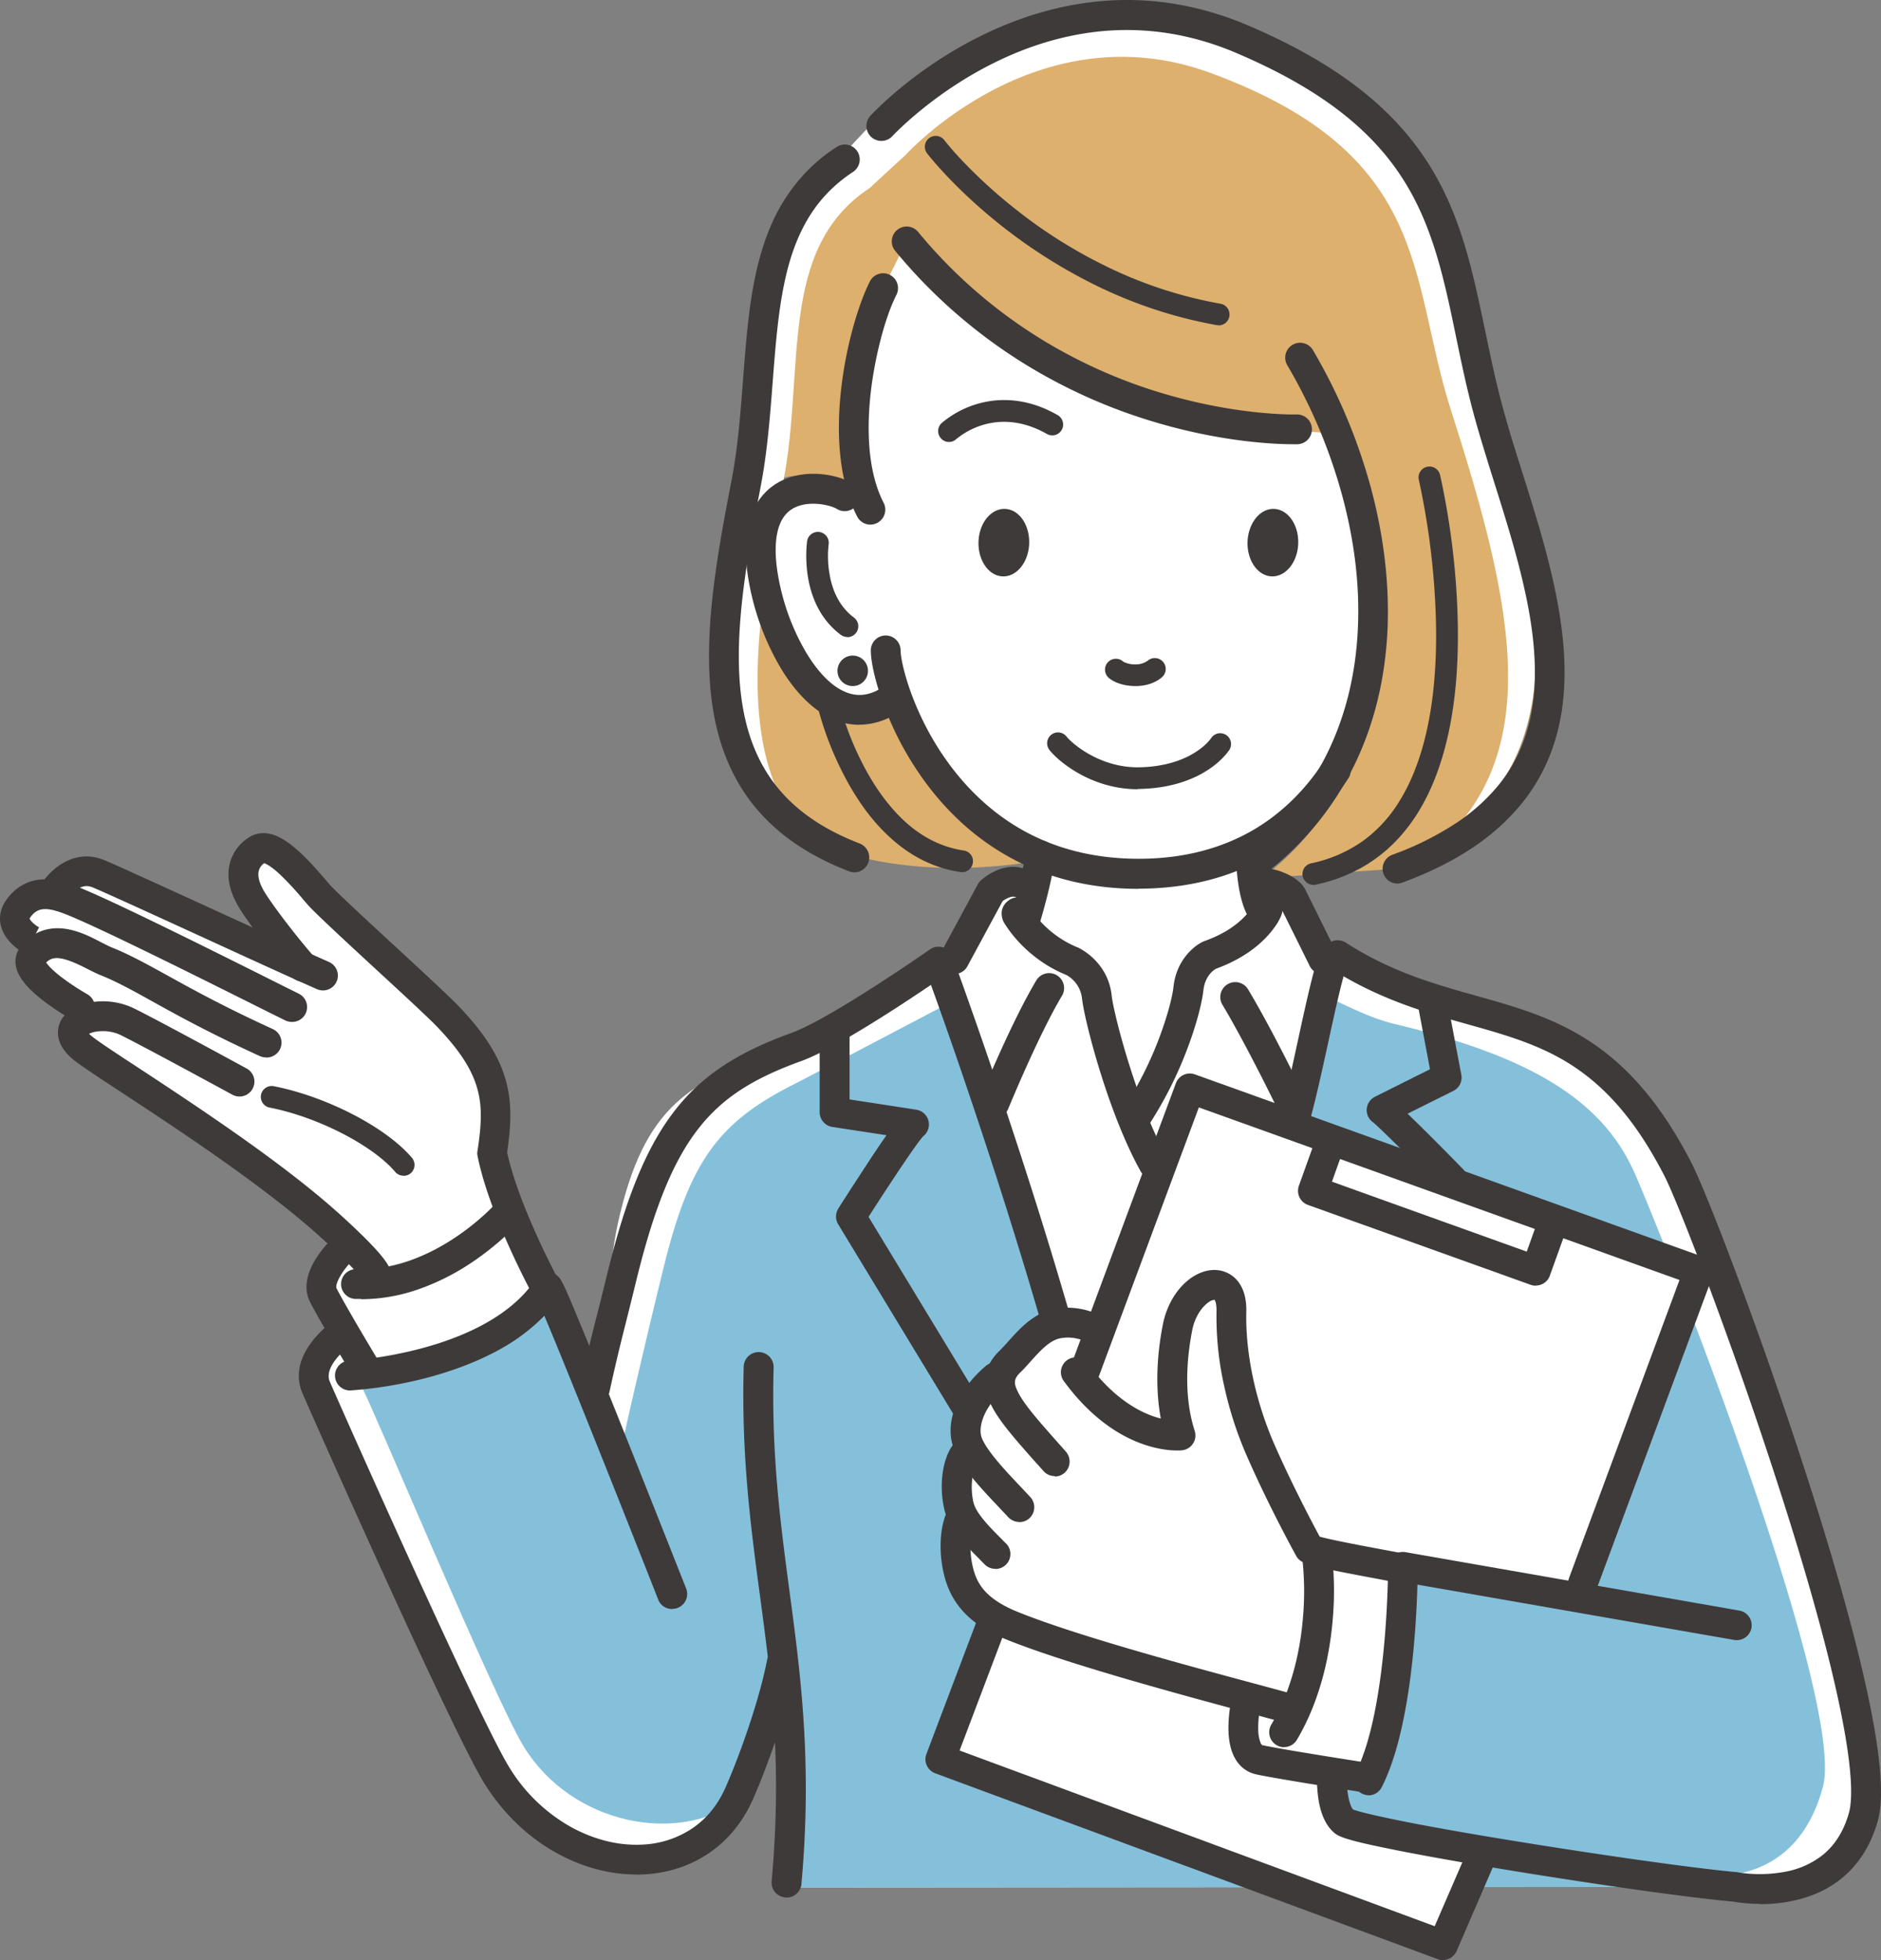 <svg xmlns="http://www.w3.org/2000/svg" width="1320.023" height="1375.555" viewBox="0 0 1320.023 1375.555">
  <rect x="0" y="0" width="1320.023" height="1375.555" fill="#808080" stroke="none"/>
  <g id="AdobeStock_1074863297_更新済み_" data-name="AdobeStock_1074863297 [更新済み]" transform="translate(-2660.991 -1168.345)">
    <path id="パス_17283" data-name="パス 17283" d="M3212.4,2492.9l-10.5-171.8-27.4,113.8c-17.6,34-104.6,77-168.6-24.7-22.7-36.1-116.5-262.5-123.2-273.4-10.6-17.2,22.3-28.2,22.3-28.2l3.5,22.3c31.8-12.4,138.4-48.1,138.4-48.1l24.8,59c22.5-91.6,16.2-87.9,24.7-122.7,19.6-80,53.4-93.3,120.3-117.5,29.3-10.6,125.6-74.2,125.6-74.2l218.3-19.5s50.5,34.5,71.3,42.8c81.9,32.8,166,49.7,198.8,121.8,17.8,39.2,156.9,402.7,137.7,470.7-18,63.9-90.1,49.2-90.1,49.2l-666,.5Z" fill="#fff"/>
    <path id="パス_17284" data-name="パス 17284" d="M3212.4,2492.9l-10.5-171.8-22.6,109.1c-31.4,62.8-128.7,52.7-173.3-19.9-22.4-36.3-116.5-262.5-123.2-273.4-10.6-17.2,46.4-53.9,46.4-53.9l16.2,38c27.6,6.7,83.7-22.8,101.7-38.1l31.4,61.9c7.2-35.5,14.3-59.9,22.8-94.6,19.6-80,41.4-109.9,97-138.4,27.7-14.2,122.7-64.2,122.7-64.2l32.8-45.7,221.1,3.7s2,26.5,22.9,34.8c18.7,7.5,38,19,59.9,24.3,101.3,24.3,148.8,55.2,174.1,110.8,17.8,39.2,155.9,399.9,136.7,467.8-18,63.9-90.1,49.2-90.1,49.2l-666,.5Z" fill="#85c0db"/>
    <g id="グループ_4449" data-name="グループ 4449">
      <path id="パス_17285" data-name="パス 17285" d="M3028.5,2394c-20.6-33.5-107.3-241.9-113.5-251.9-5.1-8.3,9.5-22.5,24.7-34.4l-10.5-24.7s-57,36.7-46.4,53.9c6.7,10.9,100.8,237,123.2,273.4,44.2,71.8,139.8,82.4,172.3,21.9-41,30.2-115.6,17.3-149.7-38.1Z" fill="#fff"/>
      <path id="パス_17286" data-name="パス 17286" d="M3861.1,2492.4h2.4A9.6,9.6,0,0,0,3861.1,2492.4Z" fill="#fff"/>
      <path id="パス_17287" data-name="パス 17287" d="M3831.7,1975.5c-25.3-55.6-72.8-86.6-174.1-110.8-21.9-5.2-41.2-16.8-59.9-24.3-20.8-8.3-22.9-34.8-22.9-34.8l-221.1-3.7-32.8,45.7s-95,50-122.7,64.2c-55.6,28.5-77.4,58.4-97,138.4-8.5,34.8-15.6,59.2-22.8,94.6l-4.3-8.4v18l20,44.1c6.6-32.7,24.7-108.7,32.6-140.7,18.1-73.7,38.1-101.2,89.4-127.5,25.6-13.1,113.1-59.2,113.1-59.2l30.2-42.1,203.8,3.4s1.9,24.4,21.1,32.1c17.3,6.9,35,17.5,55.2,22.4,93.4,22.4,144.7,52.1,168,103.3,16.4,36.1,149.6,369.5,132.7,432.3-21.9,81.1-98.4,59.9-98.4,59.9l-38.5-1v1c2.5.4,5-.7,6.8.4s3.2.7,4.7,1.1v1.4c2.2.7,4.3-.4,7.6,1.1,3.6,1.4,8.6-.7,11.9,1.1,2.5.7,5,0,7.6.7v1.4c4,.4,7.9-1.1,11.2.4,1.4.7,3.2.7,4.7,1.1.7.4.7,1.1,1.4,1.4h2.1a6.43,6.43,0,0,1,2.4,0h14.9s72.1,14.7,90.1-49.2c19.2-67.9-118.9-428.6-136.7-467.8Z" fill="#fff"/>
    </g>
    <path id="パス_17288" data-name="パス 17288" d="M3359.5,1796.2l-37.1,59.9,148.4,460.8,125.5-460.8-37.1-64.2-34.2-18.6-134.1,12.9Z" fill="#fff"/>
    <path id="パス_17289" data-name="パス 17289" d="M2722.6,1883c-10.2,3-15.4,10.6-4.5,20.1,12.9,11.3,131.3,81.4,188.4,136.3,0,0-28.5,21.4-19.3,40,9.3,18.5,30,50.7,30,50.7s64,7.8,129.8-53.5c0,0-36.4-72.1-40.7-99,5.4-35.9,4.3-58.5-30.2-95-12.8-13.5-69.3-64.1-89.2-84-6.5-6.5-32.9-42.3-45.3-33.6,0,0-19.5,10.1-3.1,36.1,5.3,8.4,19.4,27.5,35.2,45.8l-9.2-4.2c-47.1-21.3-123.6-56.7-134.8-61.2-18-7.2-30.6,12.6-30.6,12.6l-1.9,2.3c-8.4-1.2-16.9.5-23.5,10-8.8,12.5,9.8,22.1,9.8,22.1l5.7,5.3a23.9,23.9,0,0,0-5.7,5.4c-9.5,12,33.5,36.1,33.5,36.1l5.6,7.9Z" fill="#fff"/>
    <path id="パス_17290" data-name="パス 17290" d="M3741.6,2204.9h-.6a10.642,10.642,0,0,1-10.1-11.2l8.9-169.4a10.664,10.664,0,0,1,21.3,1.1l-8.9,169.4a10.664,10.664,0,0,1-10.7,10.1Z" fill="#00456c"/>
    <path id="パス_17291" data-name="パス 17291" d="M3442.4,2336.1a10.68,10.68,0,0,1-9-5l-184.2-303.6a10.389,10.389,0,0,1,.1-11c0-.2,9.8-15.4,20-31,5.8-8.9,10.3-15.5,13.8-20.5l-38-5.8a10.51,10.51,0,0,1-8.9-10.3v-57.1a10.5,10.5,0,0,1,21,0v48.1l46.8,7.2a10.5,10.5,0,0,1,4.9,18.6c-4.1,4.2-22,31-38.4,56.6l180.8,298a10.533,10.533,0,0,1-3.5,14.4,10.753,10.753,0,0,1-5.4,1.5Zm-133.9-370.2Z" fill="#3e3a39"/>
    <path id="パス_17292" data-name="パス 17292" d="M3453.4,2421.9a10.091,10.091,0,0,1-5-1.3,10.513,10.513,0,0,1-4.2-14.2l223.4-408.2c-19.5-19.7-39.7-39.7-43.1-42.3a10.414,10.414,0,0,1-4.4-9.3,10.624,10.624,0,0,1,5.8-8.6l38.6-19.3-8.5-45a10.434,10.434,0,1,1,20.5-3.9l10,52.8a10.4,10.4,0,0,1-5.6,11.3l-32.1,16c13,12.5,31.9,31.7,39.1,39.1a10.59,10.59,0,0,1,1.7,12.4l-227.1,415a10.388,10.388,0,0,1-9.2,5.4Z" fill="#3e3a39"/>
    <path id="パス_17293" data-name="パス 17293" d="M3213,2499.9h-1a10.46,10.46,0,0,1-9.5-11.4c7.5-82.9-.1-140.3-8.3-201.1-6.4-48-13-97.6-11.3-160a10.5,10.5,0,0,1,21,.6c-1.7,60.8,4.8,109.5,11.1,156.7,7.9,59.3,16.1,120.6,8.4,205.8a10.509,10.509,0,0,1-10.4,9.5Z" fill="#3e3a39"/>
    <path id="パス_17294" data-name="パス 17294" d="M3452.3,2330.7a10.487,10.487,0,0,1-10.4-9.3c-4.1-37.5-13.5-85.7-28.1-143.3-11.7-46.3-26.7-98.6-44.6-155.6-23.3-74.2-45.5-137.1-54.9-163-21.4,14.5-67.8,45.1-91.1,53.5-34.7,12.5-55.6,26.3-72.1,47.4-17.8,22.8-31.3,56-43.9,107.9-2.9,11.8-5.1,20.7-7.1,28.6-3.9,15.5-6.7,26.7-11.4,48.2a10.494,10.494,0,0,1-20.5-4.5c4.8-21.9,7.6-33.2,11.6-48.9,2-7.8,4.2-16.7,7.1-28.4,13.3-54.9,28.1-90.6,47.8-115.8,18.9-24.2,43.3-40.4,81.5-54.2,27.7-10,96.7-58.2,97.4-58.7a10.2,10.2,0,0,1,9.1-1.4,10.411,10.411,0,0,1,6.7,6.4c.3.8,29.1,79,59.8,176.6,18,57.3,33.1,110.1,44.9,156.7,14.8,58.6,24.4,107.7,28.6,146.2a10.444,10.444,0,0,1-9.3,11.5h-1.1Z" fill="#3e3a39"/>
    <path id="パス_17295" data-name="パス 17295" d="M3853,2060.4l-357-128.2-171.6,471.4,347.3,131.7s23.2-48.2,27.6-65.5c.7-2.7-95.3-18-96.6-20.7-5.7-12.6-12.9-62.6-7-72.2l36.1,7.6c17.6-41.3,9.1-59.6,16.8-118.2l123,19.5,81.2-225.4Z" fill="#fff"/>
    <path id="パス_17296" data-name="パス 17296" d="M3132.6,2297.5a10.365,10.365,0,0,1-9.7-6.6c-25.3-64.4-64.3-162.3-79.9-199.2a132.205,132.205,0,0,1-30.4,23.1c-13.8,7.8-30.1,14.3-48.2,19.4a294.692,294.692,0,0,1-57.3,9.9,10.464,10.464,0,0,1-1.1-20.9c.9,0,93.2-5.3,129-54.4a10.266,10.266,0,0,1,7.1-7.3,10.853,10.853,0,0,1,12.5,5.1c.4.7.8,1.5,1.4,2.5.8,1.7,1.9,4,3.3,7.2,2.5,5.6,5.9,13.9,10.3,24.5,7.4,17.9,17.5,42.9,30,74.2,21.3,53.4,42.7,107.6,42.9,108.1a10.477,10.477,0,0,1-5.9,13.6,10.583,10.583,0,0,1-3.8.7Z" fill="#3e3a39"/>
    <path id="パス_17297" data-name="パス 17297" d="M3107.5,2483.8c-18.7,0-37.8-5.1-55.6-14.9-20.6-11.3-38.4-28.5-51.4-49.7-23.1-37.6-123.8-264.8-127.5-273.7-3.2-7.9-4.7-20.4,6.8-35.5a71.411,71.411,0,0,1,13.4-13.4,10.451,10.451,0,1,1,12.3,16.9,52.284,52.284,0,0,0-9.3,9.4q-6.3,8.55-3.9,14.7c3.7,8.9,104,235,125.9,270.7a118.726,118.726,0,0,0,43.7,42.3c16.3,8.9,33.7,13.2,50.4,12.2a68.1,68.1,0,0,0,33.5-10.7c10.3-6.7,18.3-16.2,23.8-28.2,6.4-13.9,22.8-55.9,29.7-90.4a10.453,10.453,0,1,1,20.5,4.1c-7.3,36.6-24.2,79.9-31.2,95.1-14,30.4-41.4,49-75.1,51-2,.1-4,.2-6.1.2Z" fill="#3e3a39"/>
    <path id="パス_17298" data-name="パス 17298" d="M2944.1,1993.4a7.439,7.439,0,0,1-5.8-2.7c-15.9-18.7-54.6-38.6-88.2-45.1a7.649,7.649,0,0,1,3-15c37.2,7.3,78.9,28.9,97,50.3a7.73,7.73,0,0,1-.9,10.8,7.614,7.614,0,0,1-4.9,1.8Z" fill="#3e3a39"/>
    <path id="パス_17299" data-name="パス 17299" d="M2925,2076.3a10.548,10.548,0,0,1-10.4-9.2v-1.5c-2.2-3.2-8.9-11.3-28.7-29.1-39.6-35.9-102.4-77.1-139.9-101.7-19.9-13.1-30.5-20.1-34.8-23.9-4.6-4-7.5-8.3-8.8-12.7a18.258,18.258,0,0,1,2.2-15.1c4.2-6.3,12.2-10.5,22.6-11.7a50.15,50.15,0,0,1,27,4.2c9.1,4.4,36,18.7,79.9,42.6a10.471,10.471,0,0,1-10,18.4c-43-23.4-70.3-37.9-78.9-42.1a28.984,28.984,0,0,0-14.8-2.4,18.857,18.857,0,0,0-6.9,1.7,10.568,10.568,0,0,0,1.5,1.4c3.4,3,16.9,11.9,32.5,22.1,18.9,12.4,44.7,29.4,70.3,47.4,30.5,21.5,54.1,39.9,72.1,56.2,13.8,12.5,23.6,22.3,29.2,29.3,4.5,5.6,8.4,11.7,6.4,18.2a11.359,11.359,0,0,1-9.3,7.8h-1.3Z" fill="#3e3a39"/>
    <path id="パス_17300" data-name="パス 17300" d="M2847.7,1910.4a10.7,10.7,0,0,1-4.3-.9c-34.8-15.9-57.3-28.3-75.3-38.3-14.2-7.9-25.4-14.1-37-18.7-2.7-1.1-5.6-2.6-8.6-4.1-18-9.3-24.4-9.3-29.1-4.6,1.3,2,4.9,6.2,14,12.7,7.6,5.5,14.8,9.5,14.9,9.6a10.432,10.432,0,0,1-10.2,18.2,190.828,190.828,0,0,1-17.5-11.3c-13.7-10-20.8-18.4-22.4-26.5a16.828,16.828,0,0,1,3.3-13.9c7.9-10,18.9-14.3,31.6-12.4,9.5,1.4,18.2,5.9,25.2,9.6,2.6,1.3,5.1,2.6,6.8,3.3,12.8,5.1,24.5,11.6,39.4,19.8,17.7,9.8,39.8,22,73.9,37.6a10.465,10.465,0,0,1,5.2,13.9,10.616,10.616,0,0,1-9.5,6.1Z" fill="#3e3a39"/>
    <path id="パス_17301" data-name="パス 17301" d="M2865.8,1885.5a11.158,11.158,0,0,1-4.7-1.1l-8.7-4.3c-47.7-23.8-119.7-59.9-144.6-69.9-14.3-5.7-20.5-5.2-25.6,2a1.791,1.791,0,0,0-.4.8c.3,1.3,3.4,4.4,6.6,6.1h0l-9.6,18.6c-2.4-1.2-14.3-8-17.2-19.7-1.5-6.1-.2-12.2,3.6-17.8,6.6-9.5,15.9-14.6,26.9-14.8,8.6-.2,16.8,2.6,23.7,5.4,25.8,10.3,98.3,46.6,146.2,70.6l8.7,4.3a10.448,10.448,0,0,1-4.7,19.8Z" fill="#3e3a39"/>
    <path id="パス_17302" data-name="パス 17302" d="M2887.6,1863.4a10.588,10.588,0,0,1-4.2-.9c-18.6-8.2-52.2-23.6-84.7-38.5-34.1-15.6-66.2-30.3-72.9-33-2.6-1-6.3-1.8-11.5,2a26.436,26.436,0,0,0-6.4,6.6h0l-17.7-11.3a47.731,47.731,0,0,1,11.1-11.7c10-7.5,21.4-9.2,32.2-4.9,7.2,2.9,38.1,17,73.9,33.4,32.5,14.9,66,30.2,84.4,38.3a10.427,10.427,0,0,1-4.2,20Z" fill="#3e3a39"/>
    <path id="パス_17303" data-name="パス 17303" d="M3043.2,2081a10.484,10.484,0,0,1-9.2-5.5c-1.2-2.3-29.9-55.7-37.9-96a8.734,8.734,0,0,1,0-3.6c2.6-17.1,3.5-30.3,0-43-3.6-13.5-12.1-26.9-27.6-43.2-6.3-6.7-25-23.9-43.1-40.6-17.8-16.4-36.2-33.4-46-43.2-1.4-1.4-3.2-3.5-5.7-6.4a217.042,217.042,0,0,0-15.9-17.2c-6.6-6.2-10.2-7.8-11.4-8.2a9.213,9.213,0,0,0-3.8,5.4c-1,4,.6,9.5,4.7,15.9,4.7,7.5,18.4,26.2,34.2,44.5a10.494,10.494,0,0,1-15.9,13.7c-15.6-18-30.2-37.7-36.1-47.1-7.4-11.8-9.8-22.8-7.1-32.8a30.472,30.472,0,0,1,13.5-17.8c3.2-2.1,9.6-4.6,18.4-1.2,4.3,1.7,8.8,4.6,13.9,8.9,8.1,6.9,16.1,16.1,21.3,22.2,1.9,2.2,3.7,4.3,4.6,5.2,9.5,9.5,27.7,26.3,45.4,42.6,19.2,17.7,37.2,34.4,44.1,41.6,18,19,28,35.1,32.6,52.2,4.2,15.7,3.4,30.8.7,49.7,8,37.1,35.2,87.9,35.5,88.4a10.6,10.6,0,0,1-4.2,14.2,10.093,10.093,0,0,1-5,1.3Zm-196.8-306.8Z" fill="#3e3a39"/>
    <g id="グループ_4451" data-name="グループ 4451">
      <path id="パス_17304" data-name="パス 17304" d="M3329.5,2264.1c1.5,27.5,40.6,52.9,88.6,68.5,25.6,8.3,71.9,19.7,115.1,30.1,0,0,0,36.9,9.5,39.2,31,7.4,71.1,11.9,81.3,15,5.3,1.6,28.1-138.7,20.2-148.4-1.2-1.5-75.4-17.7-76.7-20.6-8.7-18.9-19.2-62.3-23.1-70-33.5-67.1-6-73.6-26-99.1-18.1-23.1-40.8,13.6-35.7,34.2,1.3,5.4-1.2,56-.7,61.4l-52.1-26.4c-19.3-15.7,21.1-45.4-26.4-50.7-12.3-1.4-32.8,17.6-41.4,32.1-3.7,6.3-7.8,17.1-7.8,17.1-8.1-1-17.5,16.2-20,24.3-1.5,4.8.8,20.7,2.9,25.7a188.55,188.55,0,0,0-7.1,18.5c-1.7,5.6,2.4,20.4,5,25l-5.7,24.3Z" fill="#fff"/>
      <g id="グループ_4450" data-name="グループ 4450">
        <path id="パス_17305" data-name="パス 17305" d="M3376.3,2236.4a10.607,10.607,0,0,1-7.7-3.3c-1.9-2.1-4-4.2-6.1-6.5-12.5-13.2-26.7-28.1-32-41.3-3.4-8.4-3.2-18.6.6-28.9,3.9-10.5,11.3-20.6,21.6-29.4a10.5,10.5,0,1,1,13.6,16c-9.6,8.1-13.7,15.7-15.5,20.7-1.9,5.2-2.2,10.3-.8,13.8,3.9,9.6,17.1,23.5,27.8,34.8,2.2,2.3,4.2,4.5,6.2,6.6a10.538,10.538,0,0,1-.5,14.8,10.314,10.314,0,0,1-7.1,2.8Z" fill="#3e3a39"/>
        <path id="パス_17306" data-name="パス 17306" d="M3359.5,2269.3a10.519,10.519,0,0,1-7.5-3.1c-1.2-1.2-2.4-2.4-3.6-3.7-10.2-10.2-21.7-21.7-24.8-35.3-4.3-19,0-38.2,6.9-45.7,4.4-4.8,9.2-5.1,11.7-4.8a10.592,10.592,0,0,1,9.2,11.6,10.326,10.326,0,0,1-5.8,8.2c-1.8,3.9-4.1,14.6-1.5,26.1,1.8,7.7,11.4,17.4,19.2,25.2,1.3,1.3,2.5,2.6,3.8,3.8a10.5,10.5,0,0,1-7.5,17.8Z" fill="#3e3a39"/>
        <path id="パス_17307" data-name="パス 17307" d="M3568.5,2378.8a9.092,9.092,0,0,1-3.9-.8c-2.2-.8-15-4.2-28.5-7.9-44.3-11.9-126.7-34.1-169.1-51.3-13.4-5.5-32.2-15.2-40.7-36.5-6.4-16-7-38.1-1.4-51.5a10.465,10.465,0,1,1,19.3,8.1c-3.1,7.3-3.2,23.7,1.5,35.6,2.9,7.2,8.8,16.6,29.2,24.9,41.2,16.8,122.8,38.7,166.7,50.5,21.1,5.7,28.5,7.7,31,8.7a10.455,10.455,0,0,1-4.1,20.1Zm-4-.8Zm0,0Z" fill="#3e3a39"/>
        <path id="パス_17308" data-name="パス 17308" d="M3645.6,2279.6a8.205,8.205,0,0,1-2.2-.2c-3.7-.8-10.1-2-17.5-3.4-31.6-5.9-45.7-8.8-51-11.6a10.236,10.236,0,0,1-4.3-4.2c-.7-1.3-18.5-33.4-34.4-69.6a258.988,258.988,0,0,1-15.8-48.2,222.655,222.655,0,0,1-5.7-54c.1-5-.9-7.3-1.4-7.9a7.866,7.866,0,0,0-4,1.6c-4.3,2.9-9.7,9.6-11.7,20-3.6,18.5-6.2,45.6,1.8,70.4a10.483,10.483,0,0,1-8.8,13.6c-1.8.2-44.3,4.4-83.1-48.6a10.451,10.451,0,0,1,16.9-12.3c16.8,23,33.9,32.7,45.2,36.8a48.661,48.661,0,0,0,6,1.8c-4.5-24.2-2-48.4,1.4-65.7,2.1-10.9,7.1-20.9,14.1-28,7.3-7.5,16.3-11.3,24.5-10.4a20.938,20.938,0,0,1,15.5,9.8c3.2,5,4.7,11.5,4.5,19.4-.7,29.2,6.6,63.2,19.8,93.3,12.6,28.6,26.7,55.2,31.7,64.5,8.4,2.4,31.1,6.6,42.7,8.8,7.6,1.4,14.1,2.6,18,3.5a10.33,10.33,0,0,1,8,12.4,10.544,10.544,0,0,1-10.2,8.3Z" fill="#3e3a39"/>
        <path id="パス_17309" data-name="パス 17309" d="M3401.1,2204.2a10.338,10.338,0,0,1-7.8-3.5c-1.8-2-3.5-4-5.3-5.9-14.2-16-25.5-28.7-31.2-40-7.5-14.8-5.6-27.7,5.6-38.5,1.8-1.8,3.9-4.1,6.1-6.5,8-9,18-20.2,32.7-22.9,15.1-2.8,27.1,1.9,35.9,6.3a10.442,10.442,0,1,1-9.3,18.7c-8.9-4.5-15.5-5.7-22.7-4.4-7.6,1.4-14.6,9.3-20.9,16.3-2.5,2.8-4.8,5.4-7.2,7.7-5,4.8-4.5,8-1.5,14,4.5,8.9,15,20.7,28.2,35.6,1.7,1.9,3.5,3.9,5.3,6a10.557,10.557,0,0,1-.9,14.8,10.264,10.264,0,0,1-6.9,2.6Z" fill="#3e3a39"/>
      </g>
    </g>
    <path id="パス_17310" data-name="パス 17310" d="M3673.5,2543.9a9.224,9.224,0,0,1-3.6-.7l-352.6-130.4a10.6,10.6,0,0,1-5.9-5.5,10.114,10.114,0,0,1-.3-8l36.2-95.7a10.475,10.475,0,1,1,19.6,7.4l-32.5,85.8,333.4,123.3,22.3-51.5a10.5,10.5,0,1,1,19.3,8.3l-26.2,60.6a10.459,10.459,0,0,1-9.6,6.3Z" fill="#3e3a39"/>
    <path id="パス_17311" data-name="パス 17311" d="M3771.9,2289.9a9.224,9.224,0,0,1-3.6-.7,10.522,10.522,0,0,1-6.2-13.5l77.5-209.1-337.3-121.1-70.8,190.4a10.5,10.5,0,0,1-19.7-7.3l74.4-200.1a10.423,10.423,0,0,1,13.3-6.2l357,128.2a10.615,10.615,0,0,1,6,5.4,10.341,10.341,0,0,1,.3,8.1l-81.2,219a10.538,10.538,0,0,1-9.8,6.8Z" fill="#3e3a39"/>
    <path id="パス_17312" data-name="パス 17312" d="M3738.7,2070.6a10.3,10.3,0,0,1-3.5-.6l-156.4-56.1a10.43,10.43,0,0,1-5.9-5.4,10.566,10.566,0,0,1-.4-8l12.8-35.7a10.463,10.463,0,0,1,13.4-6.3l156.4,56.1a10.43,10.43,0,0,1,5.9,5.4,10.566,10.566,0,0,1,.4,8l-12.8,35.6a10.425,10.425,0,0,1-9.9,6.9Zm-143-73,136.7,49.1,5.7-15.9-136.7-49.1Z" fill="#3e3a39"/>
    <path id="パス_17313" data-name="パス 17313" d="M3569.2,1965a10.321,10.321,0,0,1-3-.4,10.452,10.452,0,0,1-7-13c4.1-13.5,8.6-34.5,13-54.8,4.9-22.6,9.6-43.9,13.9-57.3a10.5,10.5,0,1,1,20,6.4c-4,12.4-8.7,34.2-13.3,55.3-4.5,20.7-9.2,42-13.4,56.3a10.561,10.561,0,0,1-10,7.5Z" fill="#3e3a39"/>
    <path id="パス_17314" data-name="パス 17314" d="M3896,2504.4a108.006,108.006,0,0,1-19-1.6c-27.9-2.4-91.5-11.3-155.2-21.7-32-5.2-60-10.2-80.7-14.3-11.4-2.3-20.5-4.2-27.2-5.9-10.7-2.7-14.1-4.3-16.4-6.2-6.2-5.2-10.1-13.9-11.6-26.1a93.78,93.78,0,0,1-.6-15.1,10.464,10.464,0,1,1,20.9,1.1c-.4,8.7,1.3,20.1,4.3,23.6,2.1.8,10.3,3.4,39.3,9.1,21,4.1,48.5,8.9,79.6,13.9,62,10,123.7,18.6,150,20.9a2.537,2.537,0,0,1,1.2.2,96.77,96.77,0,0,0,34.6-.7,59.33,59.33,0,0,0,25.3-11.8c8.5-7,14.5-16.8,18-29.2,2.7-9.6,3.2-32.8-9.6-89.1-8.8-38.6-22.5-86.8-40.8-143.2-33-102.1-69.9-196.9-79-214.6-18.7-36.4-39.3-61-64.6-77.5-22.7-14.8-47.4-21.7-73.4-29-29.3-8.2-62.5-17.5-97-39.7a10.485,10.485,0,1,1,11.4-17.6c31.8,20.5,62.1,29,91.3,37.2,54.5,15.3,106.1,29.8,151.1,117.1,10.6,20.5,48,117.8,80.3,217.7,18.4,57,32.3,105.7,41.2,145,11.2,49.3,14.3,81.9,9.3,99.5-8.5,30.1-29.1,49.5-59.7,55.9a108.194,108.194,0,0,1-22.9,2.3Zm-286.2-66.5Z" fill="#3e3a39"/>
    <path id="パス_17315" data-name="パス 17315" d="M3621.5,2428.2a10.6,10.6,0,0,1-9.4-15.3c22.9-44.7,23-144,23-145a10.416,10.416,0,0,1,12.2-10.3l234.3,41a10.456,10.456,0,0,1-3.6,20.6l-222.3-38.8c-.8,29.3-4.8,102.6-25.1,142.2a10.522,10.522,0,0,1-9.3,5.7Z" fill="#3e3a39"/>
    <g id="グループ_4454" data-name="グループ 4454">
      <path id="パス_17316" data-name="パス 17316" d="M3664.1,1510.3c8.8-9.7,20.5-68.4,22.1-80.5,6.5-49.3-47-239.3-236.8-254.2-85.1-6.7-144.8,44.9-186.8,90.4-30.6,33.1-54.4,57.3-59.5,81.3-4.3,20.7-5.9,92.3-4.6,100.7,2.4,16,26.6,64.9,26.6,64.9s-42.2,3.3-29.2,71.3c6.3,33.2,44.2,101.4,93.5,74.2,24.6,98.5,82.4,104,102.5,113.4l-12.1,80.6,176.6,3.9-23-87s54.6-19.3,86.4-118.1l44.5-140.9Z" fill="#fff"/>
      <path id="パス_17317" data-name="パス 17317" d="M3608.5,1483.3c36.3,102.3,29.1,233.2-62,301.3l95.3-6.7c148-69.5,91-216.9,62.8-325.1-27.2-104.1.4-193.6-172-257.2-135.2-49.9-252.9,58.8-252.9,58.8l-13.5,12.3-14.6,13.5c-71.7,47.1-50.2,140.5-67.3,228.7-21.8,112.5-50.4,211.9,62.8,255.6,0,0,56.8,23.9,149.5,6.7-12-4.5-28.3-13.9-32.2-16.4-46.4-30.2-69.3-78.7-77.8-108.2l-7.4,4.7c-36.4,23.5-74.3-35-84.9-81.3-17.3-75.7,29-68.9,35.7-66.3l37.8,13.6c-23.9-46.3-2-116.7,12.9-146.5l16.4-32.9c112.5,133,277.2,133,277.2,133l30.6,2.2,3.4,10.3Z" fill="#ddb06e"/>
      <path id="パス_17318" data-name="パス 17318" d="M3704.5,1452.8c-27.2-104.1.4-193.6-172-257.2-135.2-49.9-252.9,58.8-252.9,58.8l-13.5,12.3-14.6,13.5c-71.7,47.1-50.2,140.5-67.3,228.7-20.6,106.6-47.4,201.2,45.9,248.1-45.7-43.7-41.5-122.2-29.4-196.1-2.9-22.2,1.1-34.6,7.5-41.4.9-4.4,1.7-8.8,2.5-13.2,15.4-79.4-4-163.5,60.6-206l13.1-12.1,12.1-11.1s92.4-102.4,214.2-57.5c155.3,57.3,138.9,143.9,168.4,236.2,41.4,129.3,68.1,238-8.8,305.8,111-74.3,60.1-208.5,33.9-308.9Z" fill="#fff"/>
      <path id="パス_17319" data-name="パス 17319" d="M3459.9,1792.1c-33.5,0-64-7.5-90.8-22.4-22.2-12.3-41.7-29.6-57.9-51.3a221.087,221.087,0,0,1-30.1-55.5c-5.5-14.9-9-29.6-9-38.1a10.478,10.478,0,0,1,10.4-10.5h0a10.478,10.478,0,0,1,10.5,10.4c0,8.8,8.7,46,35,81.1,14.5,19.3,31.7,34.6,51.3,45.5,23.6,13.1,50.8,19.7,80.6,19.7h.4c30.8,0,58.1-7.1,81.2-20.8,18.9-11.3,35.2-27.1,48.2-47.1a10.47,10.47,0,0,1,17.5,11.5c-14.8,22.6-33.3,40.7-55,53.6-26.4,15.7-57.3,23.7-91.9,23.8h-.4Z" fill="#3e3a39"/>
      <path id="パス_17320" data-name="パス 17320" d="M3260.6,1780.5a10.21,10.21,0,0,1-3.8-.7c-55-21.2-86.2-58.1-95.3-112.8-7.9-47.3,1.4-102.7,12.6-160.1,4.7-24.1,6.6-48.9,8.4-73,2.5-32.2,4.8-62.7,13.3-90.3,4.7-15.3,10.8-28.3,18.8-39.7a119,119,0,0,1,33.5-32.4,10.47,10.47,0,1,1,11.5,17.5c-21.4,14.1-35.3,33.4-43.8,60.8-7.8,25.4-10.1,54.8-12.5,85.8-1.9,24.6-3.8,50.1-8.7,75.3-10.7,55.5-19.8,108.9-12.5,152.7,7.9,47.4,34,78.1,82.2,96.7a10.449,10.449,0,0,1-3.8,20.2Z" fill="#3e3a39"/>
      <path id="パス_17321" data-name="パス 17321" d="M3641.7,1788.4a10.343,10.343,0,0,1-9.8-6.8,10.45,10.45,0,0,1,6.2-13.4,214.131,214.131,0,0,0,44.7-22.2,135.048,135.048,0,0,0,29.5-26.3c14.3-17.5,22.5-38,25-62.6,2.1-20.9.2-45-6.1-73.6-5.6-25.8-13.8-51.8-21.7-76.9-5.6-17.9-10.9-34.8-15.2-51-4.6-17.5-8.1-34.5-11.5-50.9-8.2-39.7-16-77.1-36.9-110.1-23.1-36.6-60.5-64.9-117.6-89.2-30.6-13-62.1-18.1-93.8-15.2-25.5,2.4-51.2,9.9-76.4,22.5-43.4,21.6-70.6,50.9-70.9,51.2a10.511,10.511,0,0,1-15.5-14.2c1.2-1.3,29.6-32.1,76.3-55.5,27.6-13.8,55.8-22.2,84-24.9,35.3-3.4,70.4,2.3,104.4,16.7,61.2,26.1,101.5,57,127.1,97.3,22.9,36.2,31,75.5,39.7,117,3.4,16.2,6.8,32.9,11.3,49.9,4.1,15.7,9.3,32.4,14.9,50,15.9,50.4,33.9,107.6,28.6,158.9a146.691,146.691,0,0,1-9,38.4,130.16,130.16,0,0,1-20.6,35.3,155.286,155.286,0,0,1-34.1,30.5c-13.9,9.3-30.4,17.5-49.1,24.4a11.488,11.488,0,0,1-3.6.7Z" fill="#3e3a39"/>
      <path id="パス_17322" data-name="パス 17322" d="M3540.7,1785.2a10.656,10.656,0,0,1-8.4-4.2,10.392,10.392,0,0,1,2.1-14.6c49-36.6,76.5-90.9,79.5-157,1.4-30.2-2.4-61.8-11.2-94a374.187,374.187,0,0,0-38.3-90.7,10.445,10.445,0,1,1,18-10.6,394.487,394.487,0,0,1,40.4,95.7c9.3,34.3,13.3,68.1,11.9,100.4-1.6,34.6-9.4,66.5-23.2,94.9a213.067,213.067,0,0,1-64.7,77.9,10.594,10.594,0,0,1-6.3,2.1Z" fill="#3e3a39"/>
      <path id="パス_17323" data-name="パス 17323" d="M3548.5,1820.9a10.37,10.37,0,0,1-8.2-4c-7.6-9.7-11.3-24.9-12.2-51.1a10.456,10.456,0,0,1,20.9-.7c.7,20.2,3.3,33.2,7.7,38.8a10.507,10.507,0,0,1-8.2,17Z" fill="#3e3a39"/>
      <path id="パス_17324" data-name="パス 17324" d="M3379.5,1827.3a9.244,9.244,0,0,1-2.9-.4,10.5,10.5,0,0,1-7.1-13c3.6-12.2,8.5-28.9,11.2-46.9a10.465,10.465,0,1,1,20.7,3.1c-2.9,19.4-8,36.9-11.8,49.7a10.35,10.35,0,0,1-10,7.5Z" fill="#3e3a39"/>
      <path id="パス_17325" data-name="パス 17325" d="M3264.1,1677a45.911,45.911,0,0,1-17.7-3.6c-13.7-5.7-26.7-18.2-37.5-36.2a180.685,180.685,0,0,1-20.5-51.4c-4.4-19-5.2-35.2-2.4-48.2,2.7-12.3,8.5-21.8,17.3-28.2,10.6-7.7,22.9-8.9,31.2-8.5,9,.4,18.4,2.9,24.4,6.5a10.5,10.5,0,1,1-10.8,18c-4.7-2.8-21.8-6.8-32.5,1-4.5,3.3-7.6,8.6-9.1,15.7-2.1,9.9-1.4,23,2.3,39a158.946,158.946,0,0,0,18,45.3c8.5,14.1,18,23.7,27.6,27.6,8.4,3.5,16.8,2.5,25.7-3.1a10.446,10.446,0,0,1,11.1,17.7c-8.8,5.5-18,8.3-27.1,8.3Z" fill="#3e3a39"/>
      <path id="パス_17326" data-name="パス 17326" d="M3568.3,1480.1c-10.8,0-47.3-1.1-94.4-14.8a380.641,380.641,0,0,1-91.3-40,369.543,369.543,0,0,1-93.4-80.9,10.441,10.441,0,1,1,16.1-13.3,348.377,348.377,0,0,0,88.1,76.3,358.4,358.4,0,0,0,86.3,37.8c52.1,15.1,90.7,14,91.1,14a10.456,10.456,0,1,1,.7,20.9h-3.2Z" fill="#3e3a39"/>
      <path id="パス_17327" data-name="パス 17327" d="M3271.8,1536.5a10.409,10.409,0,0,1-9.3-5.7c-26.1-50.5-6.7-133.7,8.9-164.9a10.442,10.442,0,0,1,18.7,9.3c-9.2,18.3-15.6,47.4-18,68.1-2.6,22.6-3.1,54.4,9,77.9a10.478,10.478,0,0,1-4.5,14.1,10.342,10.342,0,0,1-4.8,1.2Z" fill="#3e3a39"/>
      <path id="パス_17328" data-name="パス 17328" d="M3336.1,1780.3H3335c-17.9-2.6-34.4-10.6-49-23.9-11.5-10.3-21.8-23.9-30.7-40.2a226.861,226.861,0,0,1-21.1-54.3,7.631,7.631,0,0,1,14.9-3.3,216.575,216.575,0,0,0,19.8,50.6c8.1,14.7,17.4,26.8,27.5,36,12.3,11.1,26.1,17.8,40.9,20a7.535,7.535,0,0,1,6.4,8.7,7.617,7.617,0,0,1-7.5,6.5Z" fill="#3e3a39"/>
      <path id="パス_17329" data-name="パス 17329" d="M3582.7,1789.3a7.63,7.63,0,0,1-1.6-15.1,96.99,96.99,0,0,0,36.5-15.8,95.844,95.844,0,0,0,25-27.1c11.1-17.5,18.7-40.1,22.8-67.3,3.3-22.1,4.2-47.1,2.7-74.4a529.29,529.29,0,0,0-11.4-84.4,7.653,7.653,0,1,1,14.9-3.5,537.894,537.894,0,0,1,11.8,87.1c1.5,28.3.6,54.4-2.9,77.5-4.4,29.3-12.8,53.9-25,73.2-16.8,26.5-40.7,43.2-71.3,49.7a8.756,8.756,0,0,1-1.6.2Z" fill="#3e3a39"/>
      <path id="パス_17330" data-name="パス 17330" d="M3516.2,1396.6a7.085,7.085,0,0,1-1.4-.1,320.773,320.773,0,0,1-86-28.5,369.833,369.833,0,0,1-63.7-40.2c-34.3-26.9-52.7-50.8-53.5-51.8a7.63,7.63,0,1,1,12.1-9.3h0c6.2,8.1,24.8,28.8,51.2,49.4a343.576,343.576,0,0,0,60.9,38.4,302.745,302.745,0,0,0,81.7,27,7.659,7.659,0,0,1-1.3,15.2Z" fill="#3e3a39"/>
      <g id="グループ_4453" data-name="グループ 4453">
        <path id="パス_17331" data-name="パス 17331" d="M3457.9,1649.8c-9.6,0-16.3-3.3-19.2-6.1a7.639,7.639,0,0,1,10.6-11,17.447,17.447,0,0,0,8.6,1.9,14.542,14.542,0,0,0,8.4-2.5,7.653,7.653,0,1,1,10.1,11.5c-2.1,1.9-8.2,6.2-18.4,6.2Zm-8.4-17Zm-.2-.2Z" fill="#3e3a39"/>
        <g id="グループ_4452" data-name="グループ 4452">
          <path id="パス_17332" data-name="パス 17332" d="M3536.5,1547.6c-.8,13,6.4,24.3,16.2,25.2s18.5-9,19.3-22.1c.8-13-6.4-24.3-16.2-25.2S3537.4,1534.5,3536.5,1547.6Z" fill="#3e3a39"/>
          <path id="パス_17333" data-name="パス 17333" d="M3347.7,1547.6c-.8,13,6.4,24.3,16.2,25.2s18.5-9,19.3-22.1-6.4-24.3-16.2-25.2S3348.5,1534.5,3347.7,1547.6Z" fill="#3e3a39"/>
        </g>
        <path id="パス_17334" data-name="パス 17334" d="M3327,1478.5a7.425,7.425,0,0,1-5.9-2.8,7.6,7.6,0,0,1,1-10.7,68.556,68.556,0,0,1,37.1-15.6c14.8-1.4,29.7,2,44.1,10.3a7.616,7.616,0,0,1-7.6,13.2c-11.6-6.6-23.4-9.4-35.1-8.3a53.509,53.509,0,0,0-28.9,12.2,7.327,7.327,0,0,1-4.9,1.7Z" fill="#3e3a39"/>
        <path id="パス_17335" data-name="パス 17335" d="M3459.4,1722.2c-33,0-56.3-20.2-61.9-27.5a7.622,7.622,0,1,1,12-9.4c3.4,4.4,23.4,22.2,51.4,21.5,13.4-.3,25.2-3.1,34.9-8.2,9.3-4.9,13.8-10.3,15.3-12.5a7.6,7.6,0,0,1,12.4,8.8c-2.7,3.8-8.9,11-20.7,17.2-11.9,6.2-25.9,9.5-41.6,9.9h-1.9Z" fill="#3e3a39"/>
      </g>
      <path id="パス_17336" data-name="パス 17336" d="M3255.7,1615.4a7.893,7.893,0,0,1-4.6-1.5c-29.8-22.2-23.9-64-23.7-65.8a7.637,7.637,0,1,1,15.1,2.3,73.359,73.359,0,0,0,.5,20c2.2,13.9,8,24.4,17.2,31.3a7.65,7.65,0,0,1-4.5,13.8Z" fill="#3e3a39"/>
    </g>
    <circle id="楕円形_155" data-name="楕円形 155" cx="10.7" cy="10.7" r="10.7" transform="translate(3246.524 1647.061) rotate(-76.7)" fill="#3e3a39"/>
    <g id="グループ_4455" data-name="グループ 4455">
      <path id="パス_17337" data-name="パス 17337" d="M3330.7,1852a10.092,10.092,0,0,1-5-1.3,10.4,10.4,0,0,1-4.2-14.2l25.7-47.6a11.831,11.831,0,0,1,2.2-2.8c1.5-1.3,14.8-12.9,29.5-8.4a10.44,10.44,0,0,1-6,20c-2-.6-5.8,1.2-8.3,3l-24.7,45.7a10.484,10.484,0,0,1-9.2,5.5Z" fill="#3e3a39"/>
      <path id="パス_17338" data-name="パス 17338" d="M3470.6,1995.7a10.337,10.337,0,0,1-9.1-5.3c-22.8-40.7-39.6-106.2-41.2-121.5a21.4,21.4,0,0,0-10.9-16.3c-30.2-12.3-43.5-36.3-44.1-37.3,0,0-4.9-9,3.7-15.2s14.7,5.2,14.7,5.2h0a72.6,72.6,0,0,0,34,28.1c.2,0,.4.2.6.3.8.4,20.3,9.9,22.8,33.1,1.4,13.3,17.9,76.5,38.7,113.5a10.381,10.381,0,0,1-9.1,15.5Z" fill="#3e3a39"/>
      <path id="パス_17339" data-name="パス 17339" d="M3358.8,1952.9a11.4,11.4,0,0,1-4-.8,10.53,10.53,0,0,1-5.7-13.7c.9-2.2,21.9-53.4,39.3-82.3a10.5,10.5,0,0,1,18,10.8c-16.5,27.5-37.6,78.9-37.8,79.4a10.47,10.47,0,0,1-9.7,6.5Z" fill="#3e3a39"/>
      <path id="パス_17340" data-name="パス 17340" d="M3589.5,1852a10.361,10.361,0,0,1-9.4-5.8l-21.6-43.6c-1.4-1.1-5-3.5-11.8-4.4a10.451,10.451,0,0,1,2.9-20.7c17.1,2.4,24.5,10.8,25.8,12.5l1.2,1.8L3599,1837a10.44,10.44,0,0,1-4.7,14,11.074,11.074,0,0,1-4.6,1.1Z" fill="#3e3a39"/>
      <path id="パス_17341" data-name="パス 17341" d="M3458.2,1962.4a10.442,10.442,0,0,1-8.7-16.2,259.124,259.124,0,0,0,25.6-51.1c5.9-16,8.8-28.4,9.4-34.2,2-18.6,14.2-28.8,21.1-31.9.3-.1.5-.2.8-.3,26.7-9.5,33.8-24.8,34.1-25.4v.1s1.8-11,13.7-8.6,5.7,16.6,5.7,16.6c-.5,1.1-3.1,7.1-10.1,14.5-9,9.5-21,17-35.5,22.3-1.6.9-7.7,5-8.8,15.1-.8,7.3-4,21.4-10.6,39.2a279.322,279.322,0,0,1-27.7,55.3,10.286,10.286,0,0,1-8.8,4.7Z" fill="#3e3a39"/>
      <path id="パス_17342" data-name="パス 17342" d="M3567.1,1952.9a10.455,10.455,0,0,1-9.4-5.9c-.2-.5-22.3-46-39-73.8a10.5,10.5,0,0,1,18-10.8c17.2,28.6,39,73.6,39.9,75.5a10.418,10.418,0,0,1-9.5,15Z" fill="#3e3a39"/>
    </g>
    <path id="パス_17343" data-name="パス 17343" d="M2914.4,2079.9h-4a10.456,10.456,0,0,1,.7-20.9c54.4,1.9,97-45.2,97.4-45.7a10.485,10.485,0,1,1,15.7,13.9c-.5.6-12.5,14-32.3,27.2a163.387,163.387,0,0,1-35.8,18.2,122.917,122.917,0,0,1-41.7,7.5Z" fill="#3e3a39"/>
    <path id="パス_17344" data-name="パス 17344" d="M2919.3,2141.9a10.552,10.552,0,0,1-9-5.1c-1-1.7-25.3-41.9-31.8-54.9-5.5-11-.6-22.9,4.6-30.9a75,75,0,0,1,10.4-12.8,10.467,10.467,0,1,1,14.5,15.1h0c-6.8,6.6-12.2,16.3-10.8,19.2,6.2,12.3,30.7,53.1,31,53.5a10.474,10.474,0,0,1-3.6,14.4,10.753,10.753,0,0,1-5.4,1.5Z" fill="#3e3a39"/>
    <path id="パス_17345" data-name="パス 17345" d="M3562.1,2394.5a10.531,10.531,0,0,1-9-15.8c15.5-26.1,20.7-55.5,22.3-75.6a209.013,209.013,0,0,0-.2-38.3,10.487,10.487,0,0,1,20.8-2.7,225.461,225.461,0,0,1,.3,42.1c-1.8,22.4-7.6,55.4-25.2,85.1a10.43,10.43,0,0,1-9,5.1Z" fill="#3e3a39"/>
    <path id="パス_17346" data-name="パス 17346" d="M3617,2425.9a8.6,8.6,0,0,1-1.6-.1c-2.3-.4-55.4-8.6-72.6-12.2-7-1.5-18.8-7.3-19.7-30.1a100.386,100.386,0,0,1,1.6-20.1,10.473,10.473,0,0,1,20.5,4.3,70.2,70.2,0,0,0-1.2,15.3,24.97,24.97,0,0,0,1.7,8.6c.7,1.4,1.1,1.5,1.4,1.5,16.7,3.5,71,11.9,71.5,12a10.519,10.519,0,0,1-1.6,20.9Z" fill="#3e3a39"/>
  </g>
</svg>

